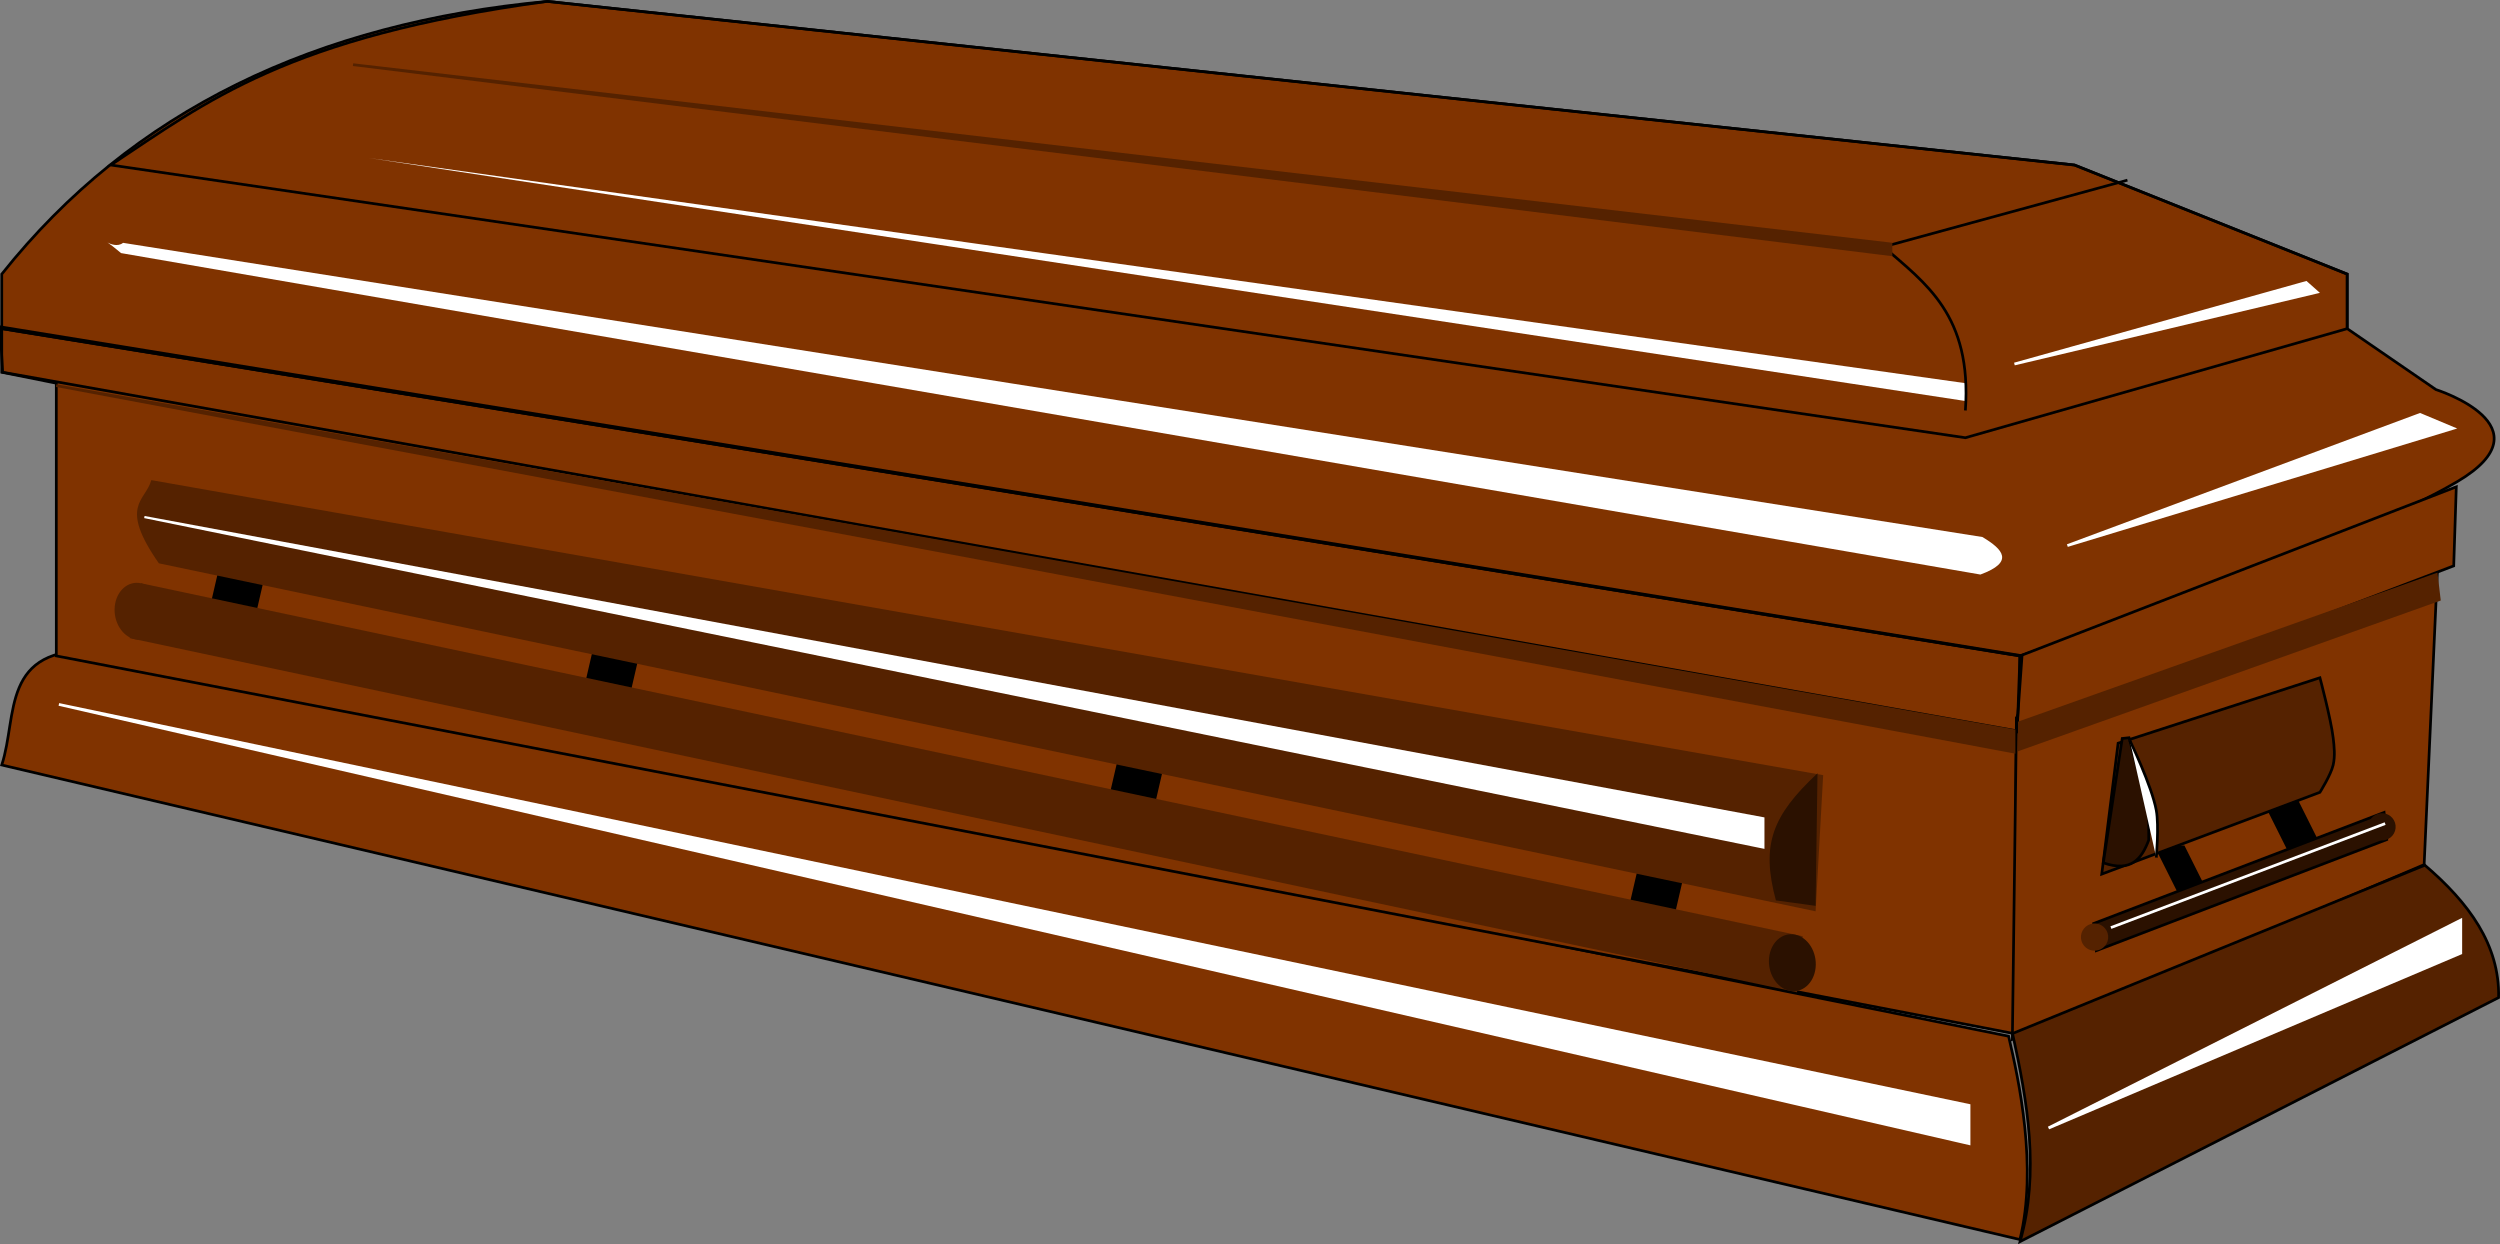 <svg xmlns="http://www.w3.org/2000/svg" height="486.616" width="977.783" viewBox="0 0 916.671 456.203"><rect x="0" y="0" width="916.671" height="456.203" fill="#808080" stroke="none"/><path d="M.644 280.504c5.95-18.256-.573-43.52 35.096-41.962l700.743 141.399c3.804 16.196 10.663 48.06 4.161 74.563z" fill="#803300" fill-rule="evenodd" stroke="#000"/><path d="M20.644 240.504v-100l-20-4v-16l740 120v20l-1.276 2.773-.804 115.73z" fill="#803300" fill-rule="evenodd" stroke="#000"/><path d="M.644 120.504v-20c47.868-60.189 115.524-92.108 200-100l560 60 100 40v20l32.54 22.347s42.261 13.344 7.846 33.73c-40.386 23.923-160.386 63.923-160.386 63.923z" fill="#803300" fill-rule="evenodd" stroke="#000"/><path d="M40.644 60.504c34.926-23.068 64.391-47.046 160-60l560 60 100 40v20l-140 40z" fill="none" stroke="#000"/><path d="M135.322 57.947l585.322 82.557v6.532zM45.118 89.042l681.764 107.866c7.69 4.586 11.731 9.173-.724 13.76L44.395 92.803c-10.111-8.47-3.277-.584.723-3.76z" fill="#fff" fill-rule="evenodd"/><path d="M739.368 263.277l-1.498 117.81 150.985-64.05 4.854-107.518z" fill="#803300" fill-rule="evenodd" stroke="#000"/><path d="M690.644 90.504c15.444 13.466 32.44 25.07 30 60M690.644 90.504l89.417-24.453" fill="none" stroke="#000"/><path d="M830.644 294.504l10 20 10-4-10-20zM790.644 310.504l10 20h10l-10-20z" fill-rule="evenodd" stroke="#000"/><path d="M776.644 272.504l74-24s4.04 15.188 4.854 22c.396 3.31.747 6.751 0 10-.83 3.61-4.854 10-4.854 10l-80 30z" fill="#520" fill-rule="evenodd" stroke="#000"/><path d="M780.644 270.504l7.225 25.93v11.62c-2.562 6.756-6.325 11.909-16.643 8.322l6.934-45.6z" fill="#2b1100" fill-rule="evenodd" stroke="#000"/><path d="M737.94 378.956l151.175-61.718c16.16 13.8 27.461 29.218 27.045 48.543l-175.447 89.457c7.185-25.427 2.777-50.855-2.774-76.282z" fill="#520" fill-rule="evenodd" stroke="#000"/><path d="M740.644 240.504l160-62-.942 28.98-160.039 60.904z" fill="#803300" fill-rule="evenodd" stroke="#000"/><g transform="rotate(-5.669 -4643.291 -5950.01)"><path d="M120 842.362l110-30v10l-110 30z" fill="#2b1100" fill-rule="evenodd" stroke="#000"/><circle r="5" cy="847.362" cx="119.854" fill="#520"/><circle cx="228.728" cy="817.543" r="5" fill="#2b1100"/></g><path d="M780.934 271.47s8.064 16.662 9.709 25.657c1.04 5.685 0 17.337 0 17.337" fill="#fff" fill-rule="evenodd" stroke="#000"/><path d="M774 340.122l100.552-38.14" fill="none" stroke="#fff"/><path d="M21.589 258.293l700.4 147.015v14.03zM738.633 133.47l106.954-29.9 4 3.548zM758.05 200.042l129.306-48.09 12.16 5.095z" fill="#fff" fill-rule="evenodd" stroke="#fff"/><path d="M751.134 413.6l151.126-76.197v12.067z" fill="#fff" fill-rule="evenodd" stroke="#fff" stroke-width="1.062"/><path d="M84.173 193.713l-9.46 40.92 15.589 3.605 9.46-40.921zM222.173 219.713l-9.46 40.92 15.589 3.605 9.46-40.921zM604.966 301.542l-9.46 40.92 15.589 3.605 9.46-40.921zM414.956 258.547l-9.46 40.92 15.59 3.605 9.459-40.921z" fill-rule="evenodd" stroke="#000"/><path d="M55.477 176.043l613.024 108.18-2.774 49.93L58.251 206.555c-14.901-21.352-4.853-22.745-2.774-30.512z" fill="#520" fill-rule="evenodd"/><path d="M666.42 283.53c-16.635 15.55-20.778 26.17-15.255 46.623l14.562 2z" fill="#2b1100" fill-rule="evenodd"/><path d="M52.937 189.583L646.57 300.048v10.718z" fill="#fff" fill-rule="evenodd" stroke="#fff" stroke-width=".803"/><g transform="matrix(.725 .154 -.084 .823 237.503 -358.835)"><ellipse cx="-171.983" cy="740.542" rx="11.769" ry="12.5" fill="#520"/><path d="M-171.98 728.042h840.481v24.964h-843.254z" fill="#520" fill-rule="evenodd"/><ellipse ry="12.5" rx="11.769" cy="740.542" cx="664.689" fill="#2b1100"/></g><path d="M739.455 267.984l1.961-27.537L0 119.82l.98 16.672z" fill="none" stroke="#000"/><path d="M693.361 89.456L129.454 23.71 693.36 93.38zM738.474 267.907v7.845L20.594 141.395zM740.435 264.965v9.807l153.972-54.92-1.092-9.206z" fill="#520" fill-rule="evenodd" stroke="#520"/></svg>